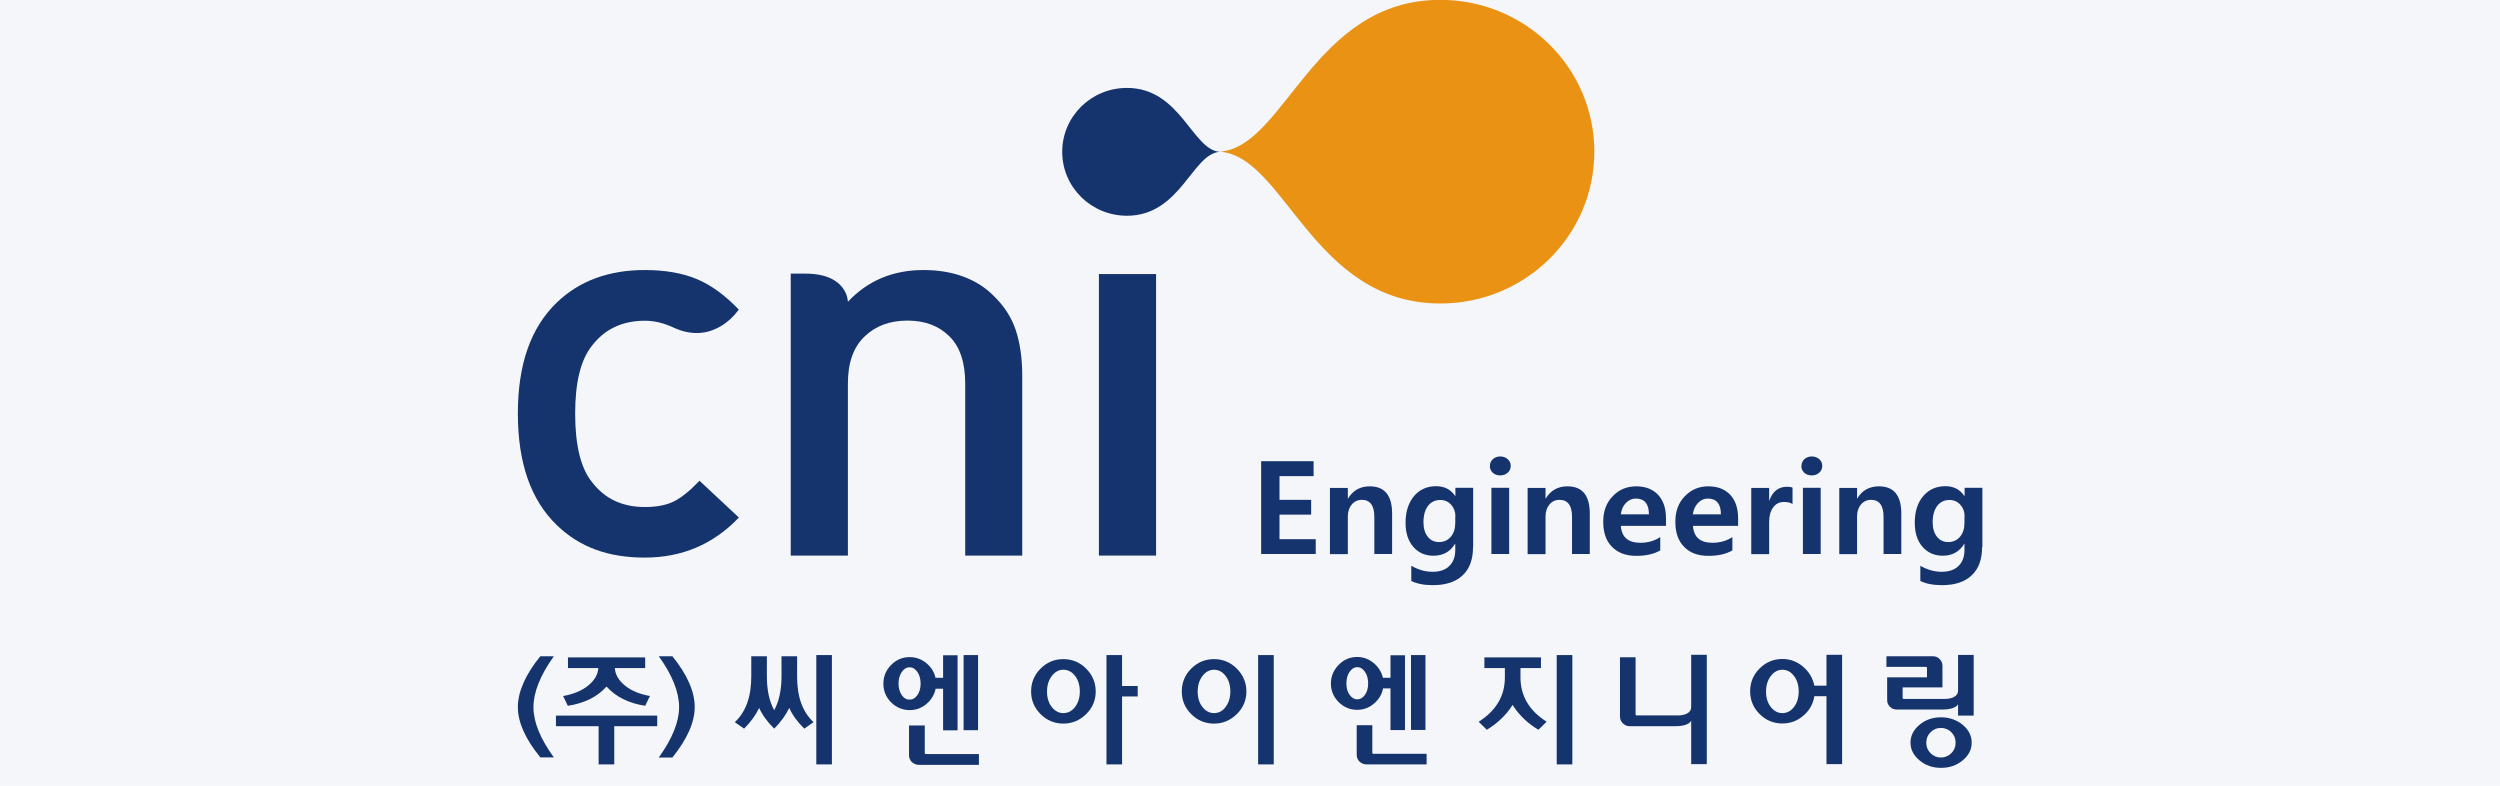 <svg width="140" height="44" viewBox="0 0 140 44" fill="none" xmlns="http://www.w3.org/2000/svg">
<rect width="140" height="44" fill="#F4F6F9"/>
<g clip-path="url(#clip0_2275_10294)">
<path d="M80.659 16.996C85.424 16.996 89.282 13.191 89.282 8.494C89.282 3.797 85.424 -0.008 80.659 -0.008C73.527 -0.008 71.955 8.261 68.297 8.494C71.947 8.727 73.519 16.996 80.659 16.996Z" fill="#E99214"/>
<path d="M63.11 4.923C61.105 4.923 59.484 6.523 59.484 8.502C59.484 10.481 61.105 12.082 63.11 12.082C66.111 12.082 66.768 8.599 68.308 8.502C66.768 8.406 66.111 4.923 63.11 4.923Z" fill="#15346D"/>
<path d="M41.37 28.989C39.942 30.485 38.185 31.225 36.107 31.225C34.03 31.225 32.457 30.63 31.198 29.423C29.73 28.016 29 25.932 29 23.157C29 20.383 29.73 18.331 31.198 16.924C32.457 15.725 34.094 15.122 36.107 15.122C37.239 15.122 38.209 15.291 39.003 15.621C39.806 15.95 40.592 16.522 41.37 17.334C41.37 17.334 40.03 19.409 37.728 18.348C37.206 18.106 36.685 17.961 36.115 17.961C34.856 17.961 33.869 18.428 33.155 19.353C32.522 20.141 32.209 21.404 32.209 23.166C32.209 24.927 32.522 26.222 33.155 27.002C33.869 27.935 34.856 28.394 36.115 28.394C36.765 28.394 37.303 28.289 37.72 28.088C38.137 27.887 38.618 27.501 39.172 26.922L41.378 28.981L41.37 28.989Z" fill="#15346D"/>
<path d="M57.253 31.112H54.052V21.476C54.052 20.294 53.755 19.409 53.161 18.83C52.568 18.243 51.79 17.953 50.811 17.953C49.832 17.953 49.038 18.251 48.421 18.838C47.795 19.433 47.482 20.31 47.482 21.476V31.112H44.281V15.323H45.099C47.482 15.323 47.482 16.9 47.482 16.9C48.589 15.717 50.001 15.122 51.718 15.122C52.536 15.122 53.274 15.243 53.932 15.484C54.589 15.725 55.159 16.079 55.64 16.562C56.226 17.125 56.643 17.768 56.884 18.492C57.124 19.216 57.245 20.061 57.245 21.018V31.112H57.253Z" fill="#15346D"/>
<path d="M64.74 15.347H61.539V31.112H64.74V15.347Z" fill="#15346D"/>
<path d="M31.014 42.413H30.259C29.417 41.383 29 40.442 29 39.597C29 38.753 29.417 37.78 30.259 36.75H31.014C30.259 37.812 29.874 38.761 29.874 39.597C29.874 40.434 30.251 41.359 31.014 42.413Z" fill="#15346D"/>
<path d="M36.796 40.667H34.398V42.807H33.523V40.667H31.133V40.072H36.804V40.667H36.796ZM36.395 38.978L36.13 39.525C35.208 39.38 34.486 39.026 33.965 38.447C33.451 39.026 32.729 39.38 31.799 39.525L31.534 38.978C32.111 38.874 32.585 38.681 32.938 38.391C33.291 38.101 33.483 37.78 33.507 37.41H31.807V36.815H36.13V37.41H34.43C34.454 37.772 34.638 38.101 34.999 38.391C35.352 38.681 35.818 38.874 36.403 38.978" fill="#15346D"/>
<path d="M38.904 39.597C38.904 40.442 38.487 41.383 37.653 42.421H36.891C37.653 41.359 38.03 40.426 38.03 39.597C38.03 38.769 37.653 37.804 36.891 36.75H37.653C38.487 37.78 38.904 38.729 38.904 39.597Z" fill="#15346D"/>
<path d="M45.56 40.442L45.039 40.804C44.662 40.434 44.381 40.048 44.197 39.645C44.004 40.048 43.724 40.434 43.355 40.804C42.977 40.434 42.697 40.048 42.512 39.645C42.32 40.048 42.039 40.434 41.67 40.804L41.148 40.442C41.766 39.871 42.071 39.018 42.071 37.884V36.75H42.945V37.884C42.945 38.64 43.082 39.276 43.355 39.774C43.627 39.267 43.764 38.64 43.764 37.884V36.75H44.638V37.884C44.638 39.026 44.943 39.871 45.56 40.442ZM46.587 42.807H45.713V36.685H46.587V42.807Z" fill="#15346D"/>
<path d="M61.36 38.721C61.36 39.211 61.184 39.638 60.823 39.991C60.462 40.345 60.036 40.522 59.547 40.522C59.058 40.522 58.625 40.345 58.272 39.991C57.919 39.638 57.742 39.219 57.742 38.721C57.742 38.222 57.919 37.795 58.272 37.442C58.625 37.088 59.05 36.911 59.547 36.911C60.044 36.911 60.47 37.088 60.823 37.442C61.176 37.795 61.36 38.222 61.36 38.721ZM60.47 38.721C60.47 38.375 60.381 38.077 60.205 37.852C60.028 37.619 59.812 37.506 59.547 37.506C59.282 37.506 59.074 37.627 58.897 37.86C58.721 38.093 58.633 38.383 58.633 38.729C58.633 39.074 58.721 39.364 58.897 39.589C59.074 39.814 59.29 39.935 59.547 39.935C59.804 39.935 60.028 39.822 60.205 39.589C60.381 39.356 60.47 39.066 60.47 38.729M63.711 39.002H62.836V42.807H61.962V36.685H62.836V38.415H63.711V39.01V39.002Z" fill="#15346D"/>
<path d="M69.798 38.721C69.798 39.211 69.621 39.638 69.26 39.991C68.899 40.345 68.474 40.522 67.985 40.522C67.495 40.522 67.062 40.345 66.709 39.991C66.356 39.638 66.18 39.219 66.18 38.721C66.18 38.222 66.356 37.795 66.709 37.442C67.062 37.088 67.487 36.911 67.985 36.911C68.482 36.911 68.907 37.088 69.26 37.442C69.613 37.795 69.798 38.222 69.798 38.721ZM68.899 38.721C68.899 38.375 68.811 38.077 68.634 37.852C68.458 37.619 68.241 37.506 67.985 37.506C67.728 37.506 67.511 37.627 67.335 37.86C67.158 38.093 67.07 38.383 67.07 38.729C67.07 39.074 67.158 39.364 67.335 39.589C67.511 39.814 67.728 39.935 67.985 39.935C68.241 39.935 68.466 39.822 68.634 39.589C68.811 39.356 68.899 39.066 68.899 38.729M71.33 42.807H70.455V36.685H71.33V42.807Z" fill="#15346D"/>
<path d="M77.451 38.544C77.387 38.889 77.219 39.171 76.938 39.404C76.665 39.638 76.352 39.75 75.999 39.75C75.598 39.75 75.253 39.605 74.964 39.316C74.676 39.026 74.531 38.68 74.531 38.278C74.531 37.876 74.676 37.53 74.964 37.233C75.253 36.935 75.598 36.79 75.999 36.79C76.344 36.79 76.649 36.903 76.922 37.128C77.195 37.353 77.363 37.627 77.443 37.956H77.868V36.694H78.679V40.884H77.868V38.552H77.459L77.451 38.544ZM76.617 38.27C76.617 38.021 76.561 37.804 76.441 37.627C76.32 37.45 76.176 37.361 76.007 37.361C75.839 37.361 75.694 37.45 75.574 37.627C75.454 37.804 75.398 38.013 75.398 38.27C75.398 38.528 75.454 38.737 75.574 38.906C75.694 39.074 75.839 39.163 76.007 39.163C76.176 39.163 76.328 39.074 76.441 38.906C76.561 38.737 76.617 38.519 76.617 38.27ZM79.898 42.807H76.521C76.376 42.807 76.248 42.75 76.136 42.654C76.031 42.549 75.975 42.42 75.975 42.276V40.611H76.85V42.147C76.85 42.195 76.874 42.211 76.914 42.211H79.89V42.807H79.898ZM79.826 40.876H79.016V36.685H79.826V40.876Z" fill="#15346D"/>
<path d="M86.607 40.418L86.15 40.868C85.548 40.506 85.067 40.048 84.706 39.477C84.345 40.048 83.856 40.506 83.262 40.868L82.805 40.418C83.783 39.798 84.273 38.97 84.273 37.94V37.41H83.126V36.814H86.294V37.41H85.147V37.94C85.147 38.97 85.636 39.798 86.615 40.418M88.051 42.807H87.177V36.685H88.051V42.807Z" fill="#15346D"/>
<path d="M94.714 40.273C94.714 40.402 94.625 40.499 94.441 40.571C94.281 40.635 94.072 40.667 93.831 40.667H91.264C91.112 40.667 90.992 40.611 90.879 40.507C90.775 40.402 90.719 40.281 90.719 40.129V36.807H91.593V40C91.593 40.048 91.617 40.064 91.665 40.064H93.96C94.176 40.064 94.353 40.024 94.497 39.944C94.633 39.863 94.706 39.751 94.706 39.598V36.67H95.58V42.791H94.706V40.257L94.714 40.273Z" fill="#15346D"/>
<path d="M101.602 39.002C101.529 39.429 101.329 39.791 100.984 40.08C100.647 40.37 100.254 40.515 99.813 40.515C99.315 40.515 98.89 40.338 98.537 39.984C98.184 39.63 98.008 39.212 98.008 38.713C98.008 38.214 98.184 37.788 98.537 37.434C98.89 37.08 99.323 36.903 99.813 36.903C100.246 36.903 100.639 37.048 100.976 37.337C101.313 37.627 101.521 37.981 101.602 38.399H102.283V36.67H103.158V42.791H102.283V38.986H101.602V39.002ZM100.727 38.721C100.727 38.375 100.639 38.078 100.463 37.852C100.286 37.619 100.069 37.506 99.813 37.506C99.556 37.506 99.34 37.627 99.163 37.86C98.987 38.094 98.898 38.383 98.898 38.729C98.898 39.075 98.987 39.364 99.163 39.59C99.34 39.815 99.556 39.935 99.813 39.935C100.069 39.935 100.294 39.815 100.463 39.59C100.639 39.356 100.727 39.075 100.727 38.729" fill="#15346D"/>
<path d="M109.668 39.34C109.668 39.469 109.579 39.565 109.395 39.638C109.234 39.702 109.026 39.734 108.785 39.734H106.218C106.066 39.734 105.945 39.686 105.841 39.581C105.729 39.477 105.681 39.356 105.681 39.203V37.932H107.911V37.41C107.911 37.37 107.887 37.345 107.839 37.345H105.641V36.75H108.24C108.384 36.75 108.512 36.798 108.617 36.903C108.721 37.008 108.777 37.136 108.777 37.281V38.495H106.547V39.075C106.547 39.123 106.571 39.139 106.619 39.139H108.914C109.13 39.139 109.307 39.099 109.443 39.018C109.579 38.938 109.652 38.825 109.652 38.672V36.678H110.526V40.072H109.652V39.34H109.668ZM110.414 41.592C110.414 41.978 110.245 42.308 109.908 42.582C109.571 42.863 109.17 43 108.697 43C108.224 43 107.831 42.863 107.494 42.582C107.157 42.3 106.988 41.97 106.988 41.584C106.988 41.198 107.157 40.868 107.494 40.587C107.831 40.305 108.232 40.169 108.697 40.169C109.162 40.169 109.571 40.313 109.908 40.587C110.245 40.868 110.414 41.198 110.414 41.584M109.515 41.592C109.515 41.359 109.435 41.166 109.275 41.005C109.114 40.844 108.922 40.764 108.689 40.764C108.456 40.764 108.272 40.844 108.111 41.005C107.951 41.166 107.871 41.359 107.871 41.592C107.871 41.825 107.951 42.019 108.111 42.179C108.272 42.34 108.464 42.421 108.689 42.421C108.914 42.421 109.114 42.34 109.275 42.179C109.435 42.019 109.515 41.825 109.515 41.592Z" fill="#15346D"/>
<path d="M52.397 38.56C52.333 38.898 52.156 39.187 51.883 39.42C51.611 39.654 51.29 39.766 50.945 39.766C50.544 39.766 50.199 39.621 49.902 39.332C49.613 39.042 49.469 38.688 49.469 38.286C49.469 37.884 49.613 37.53 49.902 37.24C50.191 36.943 50.544 36.798 50.945 36.798C51.29 36.798 51.595 36.911 51.867 37.128C52.14 37.353 52.316 37.627 52.389 37.956H52.814V36.694H53.624V40.9H52.814V38.568H52.405L52.397 38.56ZM51.554 38.278C51.554 38.029 51.498 37.812 51.378 37.635C51.258 37.458 51.113 37.369 50.937 37.369C50.76 37.369 50.616 37.458 50.496 37.635C50.375 37.812 50.319 38.029 50.319 38.278C50.319 38.528 50.375 38.745 50.496 38.922C50.616 39.099 50.76 39.179 50.937 39.179C51.113 39.179 51.25 39.099 51.378 38.922C51.498 38.745 51.554 38.535 51.554 38.278ZM54.835 42.831H51.45C51.306 42.831 51.177 42.774 51.065 42.678C50.961 42.573 50.905 42.445 50.905 42.3V40.627H51.787V42.163C51.787 42.203 51.811 42.227 51.851 42.227H54.819V42.831H54.835ZM54.771 40.892H53.961V36.685H54.771V40.892Z" fill="#15346D"/>
<path d="M73.681 31.023H70.625V25.827H73.561V26.664H71.652V27.991H73.425V28.819H71.652V30.195H73.681V31.023Z" fill="#15346D"/>
<path d="M77.958 31.024H76.963V28.949C76.963 28.313 76.731 27.991 76.265 27.991C76.033 27.991 75.84 28.08 75.696 28.257C75.552 28.426 75.479 28.651 75.479 28.916V31.032H74.477V27.324H75.479V27.919H75.487C75.768 27.461 76.169 27.235 76.707 27.235C77.541 27.235 77.958 27.742 77.958 28.764V31.032V31.024Z" fill="#15346D"/>
<path d="M82.489 30.637C82.489 31.329 82.297 31.852 81.912 32.214C81.527 32.584 80.965 32.769 80.243 32.769C79.746 32.769 79.345 32.688 79.032 32.535V31.683C79.425 31.908 79.818 32.02 80.219 32.02C80.62 32.02 80.941 31.916 81.158 31.699C81.382 31.482 81.495 31.184 81.495 30.79V30.46H81.478C81.206 30.902 80.805 31.12 80.275 31.12C79.802 31.12 79.425 30.951 79.144 30.621C78.855 30.291 78.711 29.841 78.711 29.278C78.711 28.658 78.871 28.16 79.184 27.782C79.497 27.412 79.914 27.227 80.428 27.227C80.893 27.227 81.246 27.412 81.487 27.773H81.503V27.315H82.497V30.637H82.489ZM81.503 28.908C81.503 28.658 81.422 28.441 81.262 28.264C81.102 28.087 80.901 27.999 80.652 27.999C80.371 27.999 80.139 28.111 79.97 28.328C79.802 28.546 79.714 28.851 79.714 29.245C79.714 29.583 79.794 29.857 79.954 30.058C80.115 30.259 80.323 30.355 80.588 30.355C80.853 30.355 81.077 30.259 81.246 30.058C81.414 29.857 81.495 29.599 81.495 29.286V28.916L81.503 28.908Z" fill="#15346D"/>
<path d="M83.438 26.092C83.438 25.94 83.486 25.819 83.598 25.714C83.702 25.618 83.847 25.561 84.015 25.561C84.184 25.561 84.32 25.618 84.432 25.714C84.545 25.811 84.601 25.94 84.601 26.092C84.601 26.245 84.545 26.374 84.432 26.47C84.32 26.575 84.176 26.623 84.007 26.623C83.839 26.623 83.694 26.567 83.59 26.47C83.486 26.366 83.43 26.245 83.43 26.092M83.518 27.315H84.513V31.023H83.518V27.315Z" fill="#15346D"/>
<path d="M89.028 31.024H88.034V28.949C88.034 28.313 87.801 27.991 87.336 27.991C87.103 27.991 86.911 28.08 86.766 28.257C86.622 28.426 86.55 28.651 86.55 28.916V31.032H85.547V27.324H86.55V27.919H86.558C86.838 27.461 87.24 27.235 87.777 27.235C88.611 27.235 89.028 27.742 89.028 28.764V31.032V31.024Z" fill="#15346D"/>
<path d="M93.279 29.447H90.768C90.808 30.075 91.169 30.396 91.859 30.396C92.276 30.396 92.653 30.292 92.974 30.075V30.823C92.629 31.024 92.18 31.128 91.634 31.128C91.049 31.128 90.6 30.959 90.271 30.622C89.942 30.292 89.781 29.825 89.781 29.222C89.781 28.619 89.958 28.152 90.311 27.79C90.656 27.42 91.097 27.235 91.626 27.235C92.156 27.235 92.557 27.396 92.854 27.71C93.15 28.032 93.295 28.466 93.295 29.021V29.455L93.279 29.447ZM92.34 28.804C92.34 28.217 92.092 27.919 91.602 27.919C91.394 27.919 91.217 28 91.057 28.16C90.896 28.321 90.8 28.53 90.768 28.804H92.34Z" fill="#15346D"/>
<path d="M97.318 29.447H94.807C94.847 30.075 95.208 30.396 95.898 30.396C96.315 30.396 96.692 30.292 97.013 30.075V30.823C96.668 31.024 96.219 31.128 95.673 31.128C95.088 31.128 94.63 30.959 94.31 30.622C93.981 30.292 93.82 29.825 93.82 29.222C93.82 28.619 93.997 28.152 94.35 27.79C94.703 27.42 95.136 27.235 95.665 27.235C96.195 27.235 96.596 27.396 96.893 27.71C97.189 28.032 97.334 28.466 97.334 29.021V29.455L97.318 29.447ZM96.371 28.804C96.371 28.217 96.123 27.919 95.633 27.919C95.433 27.919 95.248 28 95.096 28.16C94.935 28.321 94.839 28.53 94.799 28.804H96.371Z" fill="#15346D"/>
<path d="M100.381 28.224C100.252 28.144 100.092 28.111 99.899 28.111C99.651 28.111 99.442 28.208 99.298 28.417C99.145 28.618 99.073 28.892 99.073 29.229V31.031H98.07V27.323H99.073V28.039H99.081C99.266 27.516 99.594 27.259 100.076 27.259C100.212 27.259 100.316 27.275 100.381 27.307V28.224Z" fill="#15346D"/>
<path d="M100.883 26.092C100.883 25.94 100.939 25.819 101.043 25.714C101.156 25.618 101.292 25.561 101.461 25.561C101.629 25.561 101.765 25.618 101.878 25.714C101.99 25.811 102.046 25.94 102.046 26.092C102.046 26.245 101.99 26.374 101.878 26.47C101.765 26.575 101.621 26.623 101.453 26.623C101.284 26.623 101.14 26.567 101.035 26.47C100.931 26.366 100.875 26.245 100.875 26.092M100.963 27.315H101.958V31.023H100.963V27.315Z" fill="#15346D"/>
<path d="M106.473 31.024H105.479V28.949C105.479 28.313 105.246 27.991 104.781 27.991C104.548 27.991 104.356 28.08 104.211 28.257C104.067 28.426 103.995 28.651 103.995 28.916V31.032H103V27.324H103.995V27.919H104.003C104.275 27.461 104.685 27.235 105.222 27.235C106.056 27.235 106.473 27.742 106.473 28.764V31.032V31.024Z" fill="#15346D"/>
<path d="M110.997 30.637C110.997 31.329 110.804 31.852 110.419 32.214C110.034 32.584 109.481 32.769 108.751 32.769C108.253 32.769 107.852 32.688 107.539 32.535V31.683C107.932 31.908 108.326 32.02 108.727 32.02C109.128 32.02 109.449 31.916 109.673 31.699C109.898 31.482 110.01 31.184 110.01 30.79V30.46H109.994C109.721 30.902 109.32 31.12 108.791 31.12C108.326 31.12 107.949 30.951 107.66 30.621C107.371 30.291 107.227 29.841 107.227 29.278C107.227 28.658 107.379 28.16 107.7 27.782C108.013 27.412 108.43 27.227 108.943 27.227C109.409 27.227 109.761 27.412 110.002 27.773H110.018V27.315H111.013V30.637H110.997ZM110.018 28.908C110.018 28.658 109.938 28.441 109.778 28.264C109.617 28.087 109.417 27.999 109.168 27.999C108.879 27.999 108.654 28.111 108.486 28.328C108.318 28.546 108.229 28.851 108.229 29.245C108.229 29.583 108.31 29.857 108.47 30.058C108.63 30.259 108.839 30.355 109.104 30.355C109.368 30.355 109.593 30.259 109.761 30.058C109.93 29.857 110.01 29.599 110.01 29.286V28.916L110.018 28.908Z" fill="#15346D"/>
</g>
<defs>
<clipPath id="clip0_2275_10294">
<rect width="82" height="43" fill="white" transform="translate(29)"/>
</clipPath>
</defs>
</svg>
